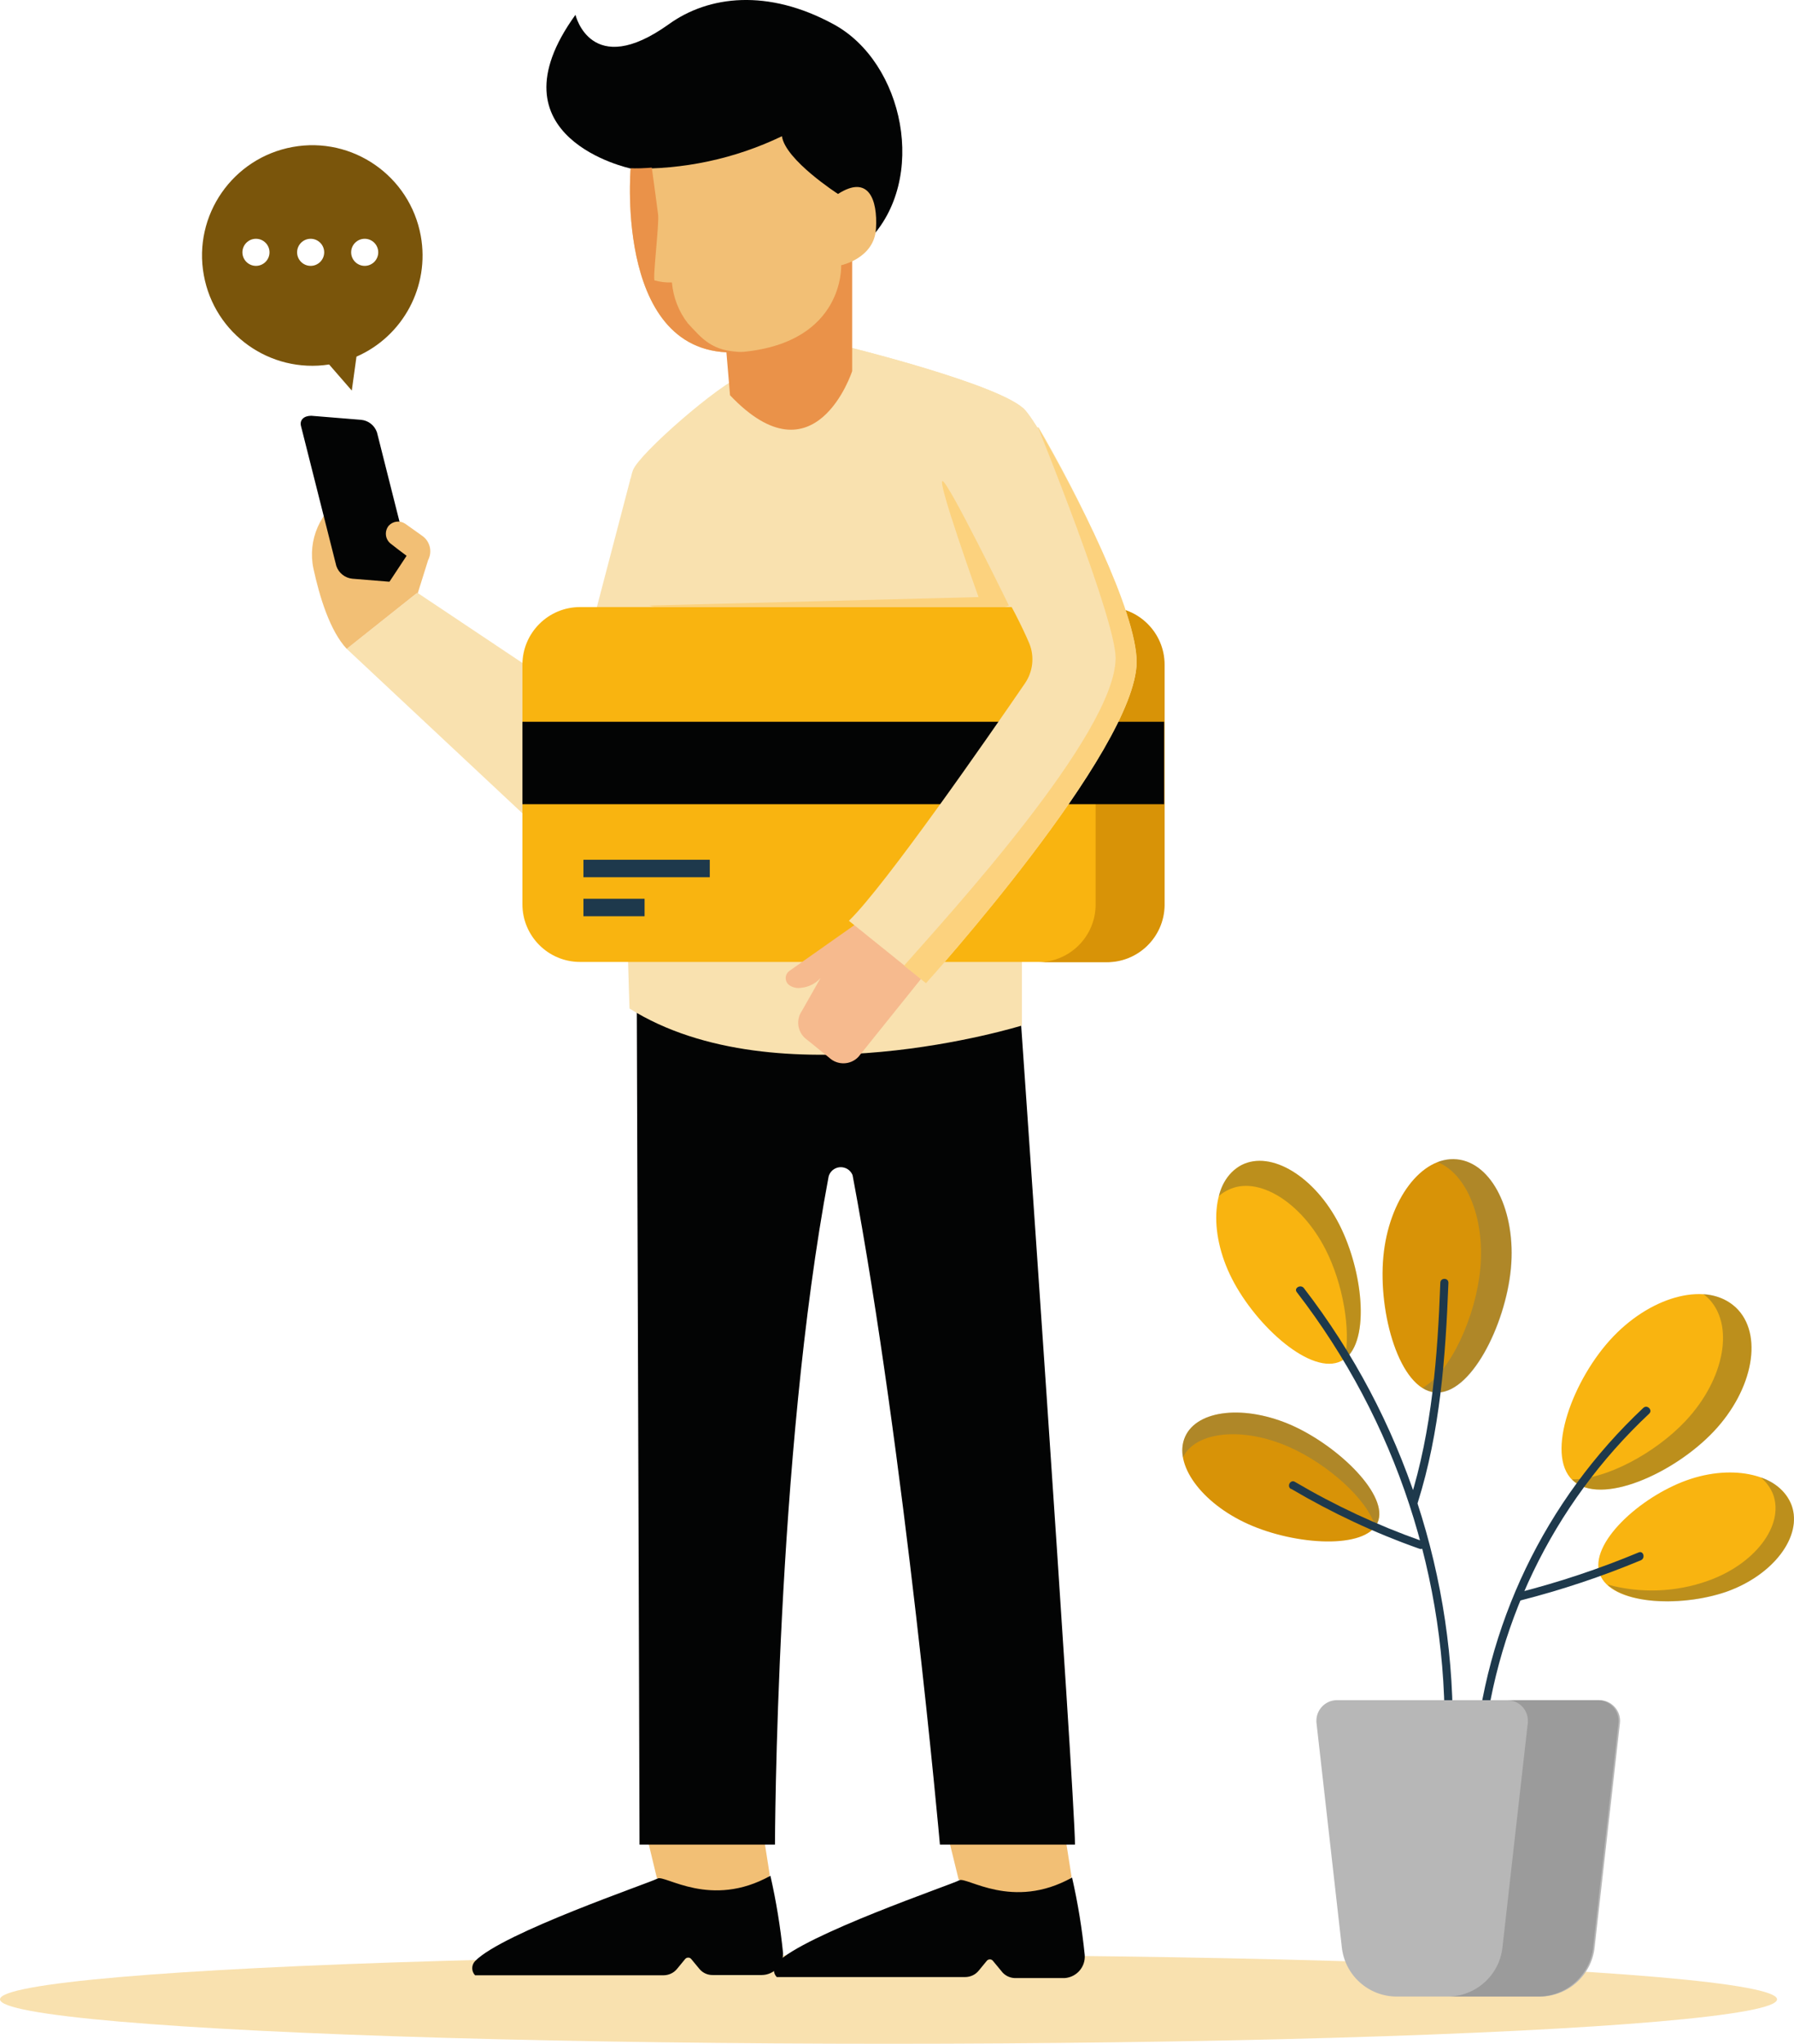 <?xml version="1.0" encoding="utf-8"?>
<!-- Generator: Adobe Illustrator 24.0.0, SVG Export Plug-In . SVG Version: 6.00 Build 0)  -->
<svg version="1.1" id="Layer_1" xmlns="http://www.w3.org/2000/svg" xmlns:xlink="http://www.w3.org/1999/xlink" x="0px" y="0px"
	 viewBox="0 0 141.72 161.43" style="enable-background:new 0 0 141.72 161.43;" xml:space="preserve">
<style type="text/css">
	.st0{fill:#F9E1AF;}
	.st1{fill:#F2BF75;}
	.st2{fill:#030404;}
	.st3{fill:#F9B410;}
	.st4{fill:#D89307;}
	.st5{fill:#1E394C;}
	.st6{fill:#EA9249;}
	.st7{fill:#F6BA8E;}
	.st8{fill:#FCD27E;}
	.st9{fill:#7A550B;}
	.st10{opacity:0.26;fill:#0F2A3F;enable-background:new    ;}
	.st11{opacity:0.25;fill:#34648C;enable-background:new    ;}
	.st12{fill:#B7B7B7;}
	.st13{fill:#9B9B9B;}
</style>
<title>payment</title>
<ellipse class="st0" cx="70.19" cy="157.92" rx="70.19" ry="3.51"/>
<polygon class="st1" points="60.29,144.8 60.81,148.11 58.33,151.37 51.89,148.33 51.16,145.3 59.11,143.99 "/>
<path class="st2" d="M55.27,155.54l-0.67-0.81c-0.11-0.13-0.31-0.14-0.44-0.03c-0.01,0.01-0.02,0.02-0.03,0.03l-0.65,0.79
	c-0.26,0.32-0.66,0.5-1.07,0.5H37.53c-0.3-0.31-0.3-0.81,0-1.12c2.15-2.23,13.83-6.19,14.41-6.52s4.21,2.41,8.92-0.22
	c0.46,2.02,0.79,4.06,1,6.12c0.01,0.94-0.74,1.71-1.68,1.72c-0.03,0-0.06,0-0.09,0h-3.78C55.91,156.01,55.53,155.84,55.27,155.54z"
	/>
<polygon class="st1" points="84.13,144.93 84.65,148.24 82.17,151.51 75.73,148.46 74.99,145.44 82.94,144.12 "/>
<path class="st2" d="M79.1,155.68l-0.67-0.81c-0.11-0.13-0.31-0.14-0.44-0.03c-0.01,0.01-0.02,0.02-0.03,0.03l-0.65,0.79
	c-0.26,0.32-0.66,0.5-1.07,0.5H61.36c-0.3-0.31-0.3-0.81,0-1.12c2.15-2.23,13.83-6.19,14.41-6.52s4.21,2.41,8.92-0.22
	c0.46,2.02,0.79,4.06,1,6.12c0.07,0.94-0.64,1.75-1.58,1.82c-0.04,0-0.08,0-0.11,0h-3.85C79.73,156.22,79.35,156.02,79.1,155.68z"/>
<polygon class="st0" points="49.82,37.76 45.29,55.05 32.97,46.82 27.39,51.25 43.48,66.31 55.06,55.58 "/>
<path class="st1" d="M32.95,46.83l-3.59-7.08c-0.38-0.73-1.27-1.01-2-0.63c-0.03,0.01-0.05,0.03-0.07,0.04l0,0
	c-1.99,1.17-3.01,3.49-2.53,5.75c0.49,2.26,1.31,4.93,2.63,6.34L32.95,46.83z"/>
<path class="st2" d="M28.52,33.16l-3.93-0.32c-0.57,0-0.94,0.32-0.81,0.82l2.79,11.05c0.19,0.55,0.68,0.94,1.26,1l3.93,0.32
	c0.92,0.07,1.45,1.7,0.81-0.82l-2.79-11.06C29.59,33.6,29.1,33.21,28.52,33.16z"/>
<path class="st1" d="M33,46.86l0.82-2.62c0.35-0.67,0.15-1.49-0.47-1.92L32,41.36c-0.41-0.27-0.96-0.2-1.29,0.16l0,0
	c-0.35,0.43-0.29,1.06,0.14,1.41c0,0,0,0,0,0l0.63,0.49l0.64,0.48l-1.52,2.3L33,46.86z"/>
<path class="st2" d="M84.92,145.7c0-3.86-4.49-68.15-4.49-68.15s-9.06-8.82-14-7.88c-4.93-0.93-16.14,5.6-16.14,5.6
	s0.23,66.57,0.23,70.43h10.7c0,0,0.07-30.65,4.24-52.78c0.15-0.53,0.7-0.84,1.23-0.69c0.3,0.08,0.54,0.3,0.66,0.59
	c4.16,22.13,6.9,52.88,6.9,52.88H84.92z"/>
<path class="st0" d="M66.65,27.32c0,0,12.6,3.08,14.35,5.1S89.29,47,89.18,51.19c-0.14,4.95-8.61,15.5-8.45,14.88V81
	c0,0-19.31,6-31-1.34c0,0-1.34-38.26,0.27-42.52c0.49-1.31,6.84-6.84,8.72-7.51S66.65,27.32,66.65,27.32z"/>
<path class="st0" d="M89.18,51.19C89.06,55.6,82.3,64.47,81,65.9l0,0l-0.22,0.16l-4.31,3.84l-5.13-4.63c0,0,9.45-6.74,8.15-15.39
	c-0.92-6.09-7.24-17-7.24-17c-2.29-1.46-4.3-3.32-5.95-5.47l0.35-0.09c0,0,12.61,3.08,14.35,5.09S89.29,47,89.18,51.19z"/>
<path class="st3" d="M45.82,47.95h41.59c2.51,0,4.55,2.04,4.55,4.55v18.93c0,2.51-2.04,4.55-4.55,4.55H45.82
	c-2.51,0-4.55-2.04-4.55-4.55V52.5C41.27,49.99,43.31,47.95,45.82,47.95z"/>
<path class="st4" d="M87.41,47.95H82c2.51,0,4.55,2.04,4.55,4.55c0,0,0,0,0,0v18.93c0.01,2.51-2.02,4.56-4.53,4.57
	c-0.01,0-0.01,0-0.02,0h5.38c2.51,0.04,4.58-1.97,4.62-4.48c0-0.03,0-0.06,0-0.09V52.5c0-2.51-2.04-4.55-4.55-4.55
	C87.44,47.95,87.42,47.95,87.41,47.95z"/>
<rect x="41.27" y="57.01" class="st2" width="50.69" height="6.51"/>
<rect x="46.09" y="67.91" class="st5" width="9.98" height="1.38"/>
<rect x="46.09" y="70.99" class="st5" width="4.83" height="1.38"/>
<path class="st6" d="M67.32,20.31v9c0,0-2.92,9-9.65,1.91L57.06,24L67.32,20.31z"/>
<path class="st2" d="M49.82,13.31c0,0-11.4-2.41-4.36-12.14c0,0,1.21,5.16,7.38,0.74c3.14-2.26,7.81-2.82,13,0
	c5.56,3,7.51,12.27,2.75,17.1l-9.32-1.88L49.82,13.31z"/>
<path class="st1" d="M49.82,13.31c0,0-1.34,15.49,8.92,14.48c8-0.79,7.71-6.84,7.71-6.84s2.61-0.54,2.75-2.88s-0.6-4.29-3-2.75
	c0,0-4.16-2.68-4.43-4.56C58.05,12.55,53.95,13.42,49.82,13.31z"/>
<path class="st7" d="M63.34,79.86c-0.51,0.74-0.32,1.76,0.42,2.27l1.74,1.41c0.66,0.62,1.69,0.59,2.31-0.06l5.46-6.8l-5.22-4
	l-5.68,4c-0.32,0.22-0.4,0.66-0.18,0.97c0.05,0.07,0.11,0.13,0.18,0.18c0.28,0.18,0.61,0.25,0.94,0.19
	c0.58-0.06,1.12-0.33,1.51-0.77L63.34,79.86z"/>
<path class="st0" d="M67.06,72.73l6.1,4.91c0,0,16.56-18.33,16.63-25.33c0-3.94-4.75-13.43-7.74-18.55H71.31
	c0,0,7.66,11.53,10,17.06c0.43,1.05,0.29,2.25-0.36,3.18C78.15,58.09,69.89,70,67.06,72.73z"/>
<path class="st8" d="M82,33.76c0,0,6.16,15.17,6.13,18.24c-0.06,6-13.29,20.38-16.71,24.27l1.73,1.39c0,0,16.57-18.35,16.64-25.35
	C89.83,48.37,85,38.88,82,33.76z"/>
<path class="st8" d="M79.7,47.83l-0.34,0.12H51.68l-0.38-0.12l26-0.67c0,0-3.36-9.38-2.83-9.16S79.7,47.83,79.7,47.83z"/>
<path class="st6" d="M54.33,25.53c-0.72-0.93-1.15-2.05-1.25-3.22c-0.46,0.02-0.92-0.04-1.37-0.16c-0.16-0.16,0.37-4.44,0.28-5.19
	c-0.07-0.53-0.34-2.59-0.5-3.72c-0.56,0.05-1.11,0.07-1.67,0.06c0,0-1.34,15.5,8.92,14.49C56.24,27.83,55.42,26.69,54.33,25.53z"/>
<path class="st9" d="M33.24,18.63c-0.86-4.73-5.39-7.88-10.12-7.02c-4.73,0.86-7.88,5.39-7.02,10.12c0.84,4.65,5.23,7.78,9.9,7.06
	l1.79,2.06l0.37-2.68C31.86,26.55,33.96,22.6,33.24,18.63z M20.22,21c-0.59,0-1.07-0.48-1.07-1.07s0.48-1.07,1.07-1.07
	c0.59,0,1.07,0.48,1.07,1.07l0,0C21.29,20.52,20.81,21,20.22,21z M24.54,21c-0.59,0-1.07-0.48-1.07-1.07s0.48-1.07,1.07-1.07
	c0.59,0,1.07,0.48,1.07,1.07l0,0C25.61,20.52,25.13,21,24.54,21z M28.81,21c-0.59,0-1.07-0.48-1.07-1.07s0.48-1.07,1.07-1.07
	c0.59,0,1.07,0.48,1.07,1.07l0,0C29.88,20.52,29.4,21,28.81,21z"/>
<path class="st3" d="M135.38,113.06c3.15-3.34,3.93-7.73,1.74-9.79s-6.52-1-9.68,2.3s-5.4,9.28-3.21,11.35
	S132.22,116.4,135.38,113.06z"/>
<path class="st10" d="M137.12,103.27c-0.7-0.64-1.61-1.01-2.56-1.05c0.11,0.08,0.21,0.16,0.31,0.25c2.19,2.07,1.41,6.45-1.74,9.79
	c-2.37,2.51-6.24,4.6-8.94,4.59l0.06,0.07c2.19,2.07,8-0.52,11.14-3.86S139.31,105.34,137.12,103.27z"/>
<path class="st4" d="M119.35,100.2c0.42-4.51-1.49-8.37-4.27-8.63s-5.38,3.18-5.8,7.69s1.29,10.46,4.07,10.72
	S118.92,104.71,119.35,100.2z"/>
<path class="st11" d="M115.08,91.57c-0.52-0.05-1.04,0.03-1.52,0.22c2.28,0.91,3.75,4.4,3.38,8.41c-0.35,3.73-2.32,8.16-4.57,9.43
	c0.3,0.2,0.64,0.32,1,0.36c2.78,0.26,5.57-5.28,6-9.78S117.86,91.83,115.08,91.57z"/>
<path class="st3" d="M105.81,96.74c-1.93-3.8-5.39-5.91-7.73-4.72s-2.68,5.23-0.75,9s6.29,7.67,8.63,6.48
	S107.74,100.54,105.81,96.74z"/>
<path class="st10" d="M105.81,96.74c-1.93-3.8-5.39-5.91-7.73-4.72c-0.92,0.52-1.58,1.41-1.79,2.45C96.5,94.28,96.74,94.12,97,94
	c2.34-1.19,5.8,0.92,7.73,4.72c1.35,2.66,2,6.31,1.5,8.67C108.24,105.83,107.66,100.37,105.81,96.74z"/>
<path class="st4" d="M102.09,112.6c-3.72-1.66-7.51-1.27-8.47,0.88s1.27,5.24,5,6.91s9.24,2,10.2-0.11S105.8,114.27,102.09,112.6z"
	/>
<path class="st11" d="M102.09,112.6c-3.72-1.66-7.51-1.27-8.47,0.88c-0.22,0.51-0.28,1.08-0.17,1.63c1-2.07,4.76-2.44,8.43-0.8
	c3,1.34,6.13,4.1,6.75,6.25c0.07-0.09,0.13-0.19,0.18-0.29C109.76,118.13,105.8,114.27,102.09,112.6z"/>
<path class="st3" d="M136.39,125.72c3.71-1.32,6-4.37,5.15-6.8s-4.58-3.33-8.29-2s-7.74,5-6.87,7.41S132.68,127,136.39,125.72z"/>
<path class="st10" d="M141.54,118.92c-0.44-1.08-1.34-1.9-2.46-2.23c0.45,0.36,0.79,0.83,1,1.37c0.87,2.43-1.44,5.48-5.15,6.8
	c-2.55,0.91-5.32,1.01-7.94,0.3c1.7,1.63,6.22,1.7,9.45,0.55C140.1,124.4,142.41,121.35,141.54,118.92z"/>
<path class="st5" d="M117.09,139.09c0.82-10.47,5.53-20.25,13.19-27.43c0.3-0.28-0.15-0.74-0.46-0.46
	c-7.78,7.3-12.55,17.25-13.37,27.89C116.45,139.5,117.06,139.5,117.09,139.09z"/>
<path class="st5" d="M114.75,137.59c0.3-12.94-3.85-25.59-11.75-35.85c-0.25-0.32-0.81,0-0.56,0.32
	c7.84,10.16,11.96,22.69,11.67,35.52c0,0.18,0.14,0.32,0.32,0.32C114.61,137.9,114.75,137.76,114.75,137.59L114.75,137.59z"/>
<path class="st5" d="M112,118.68c1.76-5.59,2.2-11.53,2.42-17.36c0-0.41-0.63-0.41-0.64,0c-0.21,5.78-0.66,11.65-2.4,17.19
	C111.26,118.91,111.88,119.08,112,118.68z"/>
<path class="st5" d="M102,117.6c3.22,1.9,6.61,3.49,10.13,4.73c0.39,0.15,0.56-0.48,0.17-0.62c-3.48-1.23-6.83-2.79-10-4.66
	c-0.35-0.22-0.68,0.34-0.32,0.56L102,117.6z"/>
<path class="st5" d="M129.45,122.62c-3.09,1.29-6.28,2.35-9.53,3.18c-0.17,0.05-0.27,0.22-0.22,0.39c0.05,0.17,0.22,0.27,0.39,0.23
	c3.25-0.83,6.44-1.89,9.53-3.18C130,123.08,129.83,122.46,129.45,122.62z"/>
<path class="st12" d="M104,136.1l2,17.71c0.24,2.21,2.11,3.89,4.34,3.89h11.29c2.23,0,4.1-1.68,4.34-3.89l2-17.71
	c0.1-0.89-0.55-1.7-1.44-1.8c-0.06-0.01-0.12-0.01-0.18-0.01h-20.77c-0.9,0.02-1.61,0.77-1.59,1.67
	C103.99,136.01,103.99,136.05,104,136.1z"/>
<path class="st13" d="M126.23,134.29h-7.16c0.9,0,1.63,0.73,1.63,1.63c0,0.06,0,0.12-0.01,0.18l-2,17.71
	c-0.24,2.21-2.11,3.89-4.34,3.89h7.16c2.23,0,4.1-1.68,4.34-3.89l2-17.71c0.1-0.89-0.55-1.7-1.44-1.8
	C126.35,134.29,126.29,134.29,126.23,134.29z"/>
</svg>
